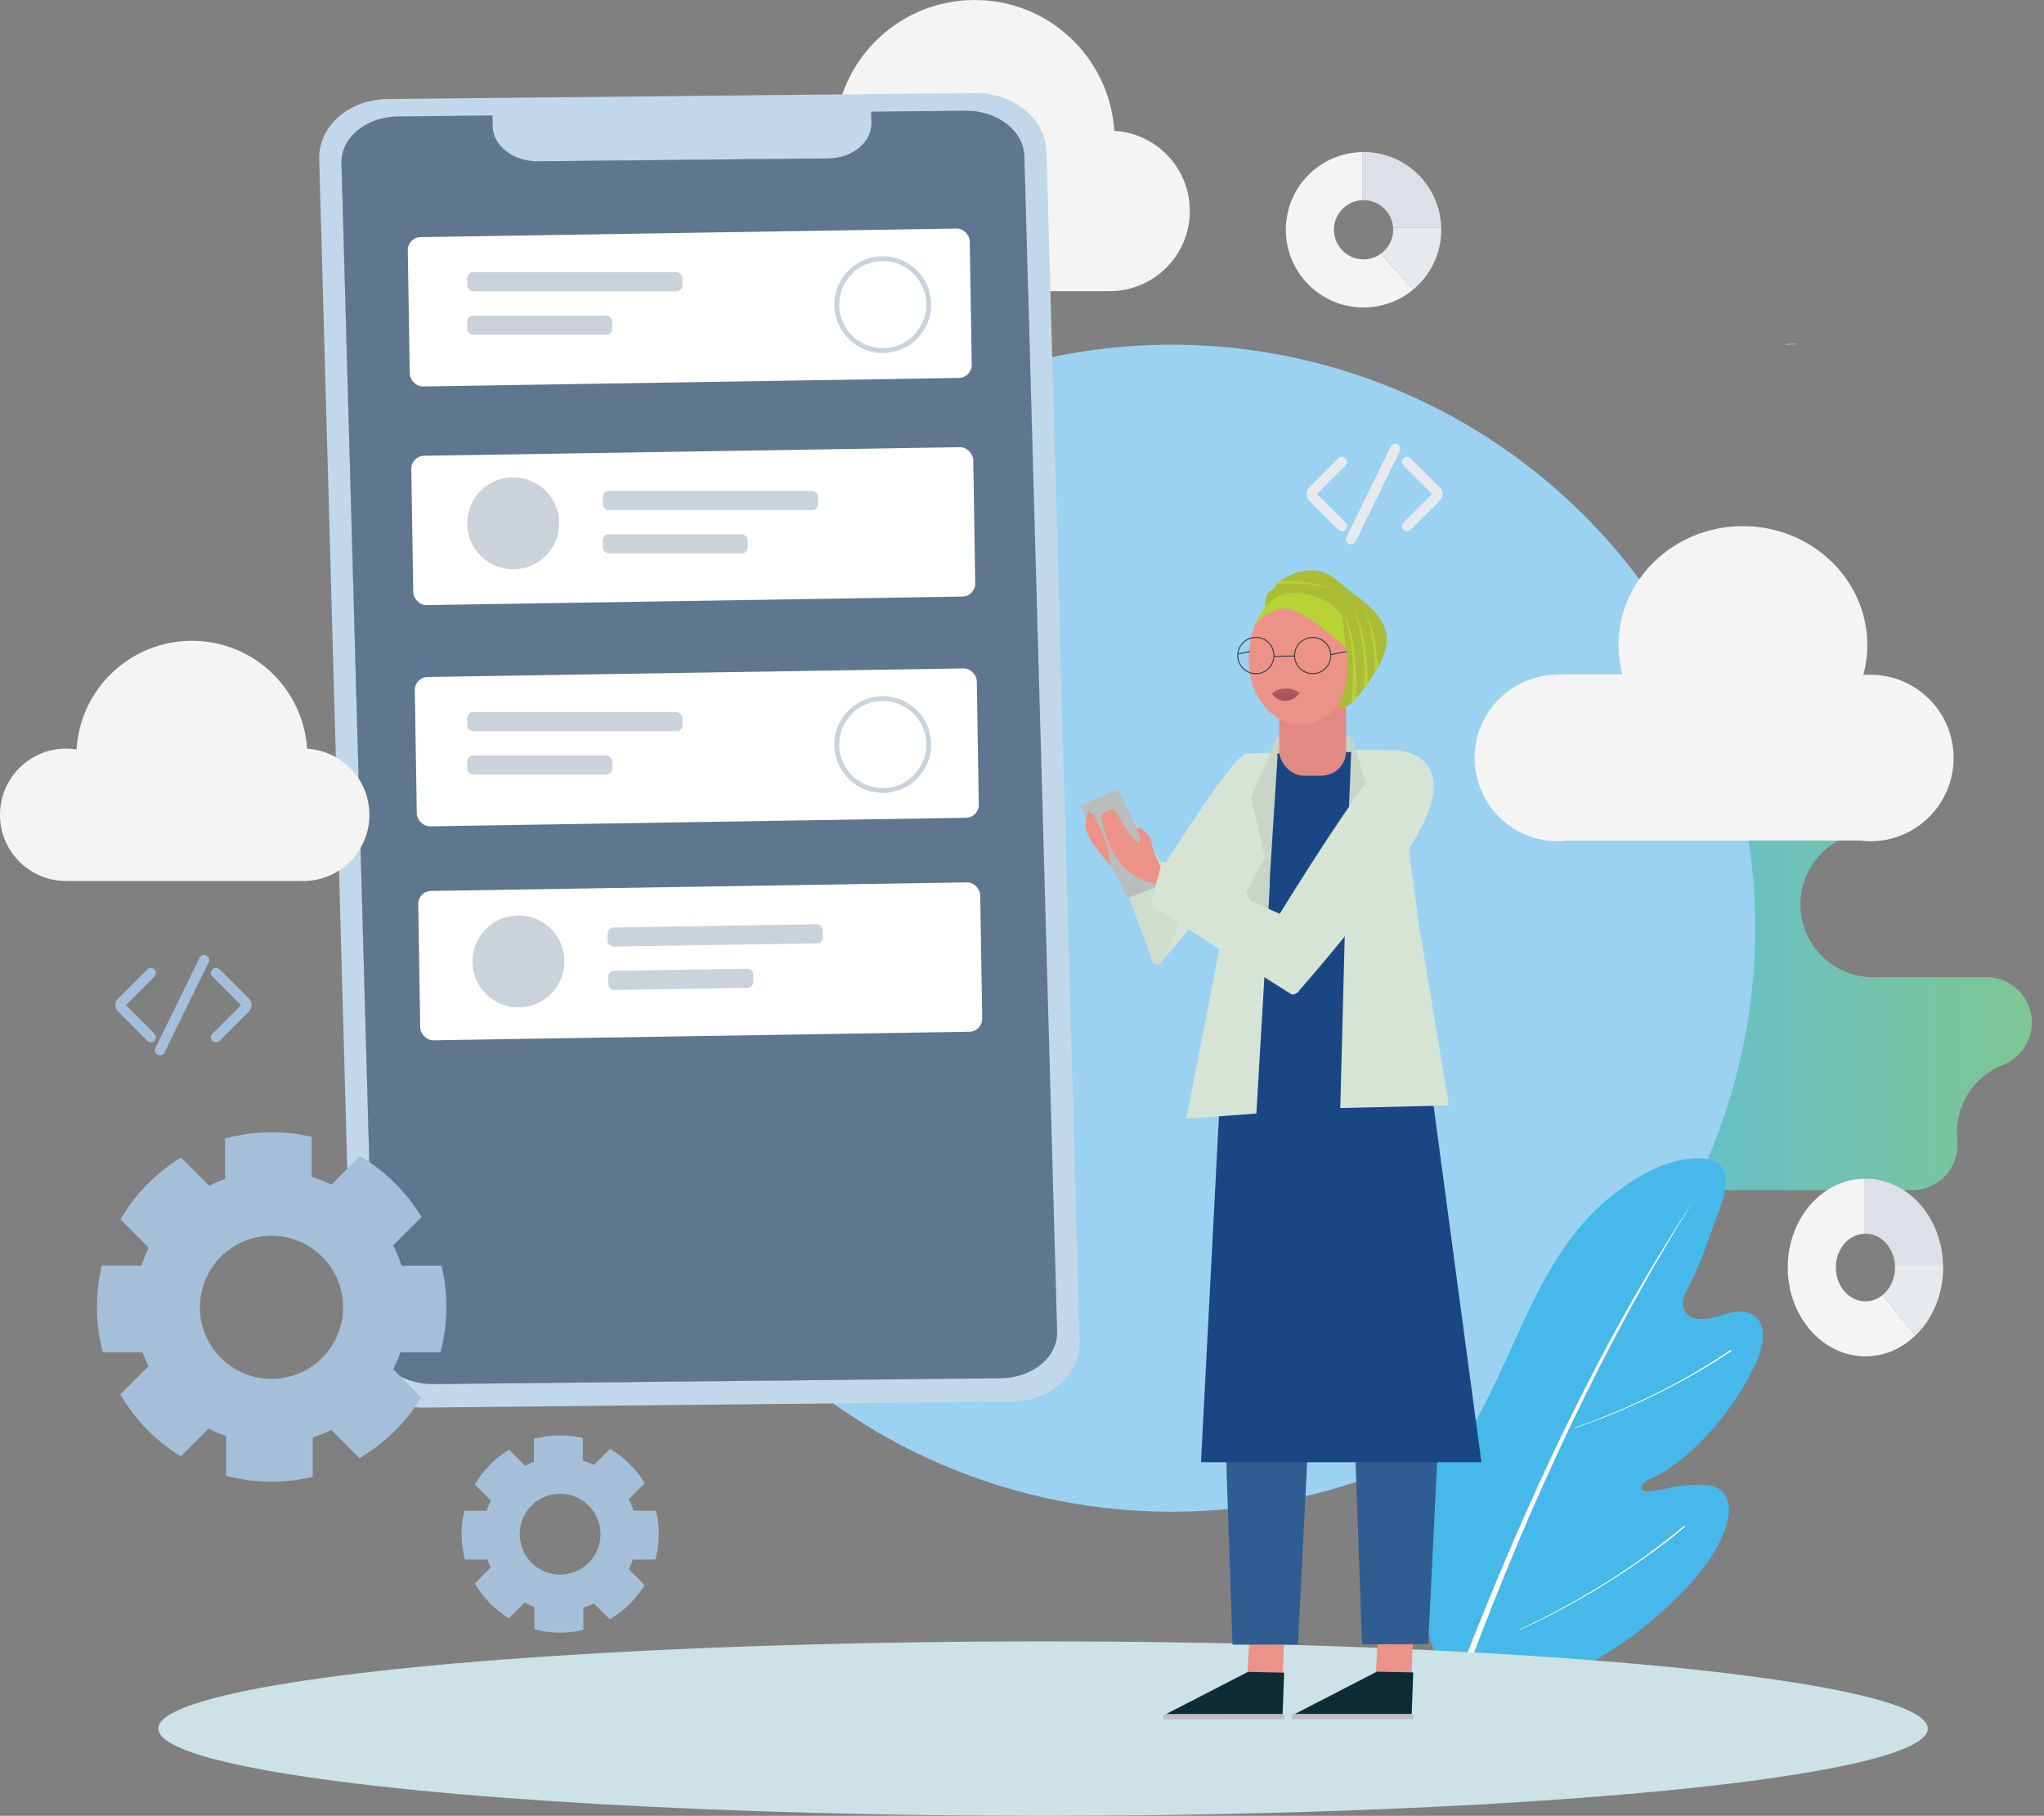 <svg xmlns="http://www.w3.org/2000/svg" xmlns:xlink="http://www.w3.org/1999/xlink" id="a" data-name="Layer 1" viewBox="0 0 423.552 376.25"><rect x="0" y="0" width="423.552" height="376.25" fill="#808080" stroke="none"/><defs><linearGradient id="b" x1="298.164" y1="201.204" x2="436.89" y2="201.204" gradientTransform="translate(8.965 -1.121)" gradientUnits="userSpaceOnUse"><stop offset="0" stop-color="#58bceb"></stop><stop offset="1" stop-color="#87c880"></stop></linearGradient></defs><path d="M354.16,246.605c-5.185,0-9.403-4.219-9.403-9.403,0-.333.018-.667.051-.992.693-6.726-3.178-13.089-9.468-15.566-3.579-1.409-5.983-4.93-5.983-8.761,0-5.021,3.922-9.146,8.928-9.392,8.17-.4,14.528-7.244,14.328-15.421-.2-8.176-6.887-14.701-15.065-14.701h-21.426c-5.185,0-9.403-4.218-9.403-9.403s4.219-9.403,9.403-9.403h70.82c5.185,0,9.403,4.218,9.403,9.403,0,5.021-3.922,9.147-8.929,9.392-8.17.4-14.528,7.244-14.328,15.421s6.887,14.7,15.065,14.7h23.483c5.185,0,9.403,4.219,9.403,9.403,0,3.83-2.405,7.351-5.983,8.76-6.29,2.478-10.16,8.84-9.468,15.564.033.326.051.661.051.995,0,5.185-4.219,9.403-9.403,9.403h-42.076Z" fill="url(#b)"></path><g><path d="M390.091,268.342c-.993.833-2.224,1.307-3.544,1.307-3.38,0-6.133-3.146-6.133-7.025,0-3.764,2.601-6.838,5.856-6.996v-11.392c-8.772.158-15.822,8.332-15.822,18.388,0,10.171,7.201,18.416,16.098,18.416,3.946,0,7.553-1.609,10.355-4.31l-6.811-8.389Z" fill="#f4f4f4"></path><path d="M402.653,262.624c0,5.658-2.23,10.734-5.75,14.106l-6.81-8.391c1.57-1.257,2.59-3.349,2.59-5.716,0-.171-.01-.343-.02-.514h9.98c.01.171.01.343.01.514Z" fill="#e6eaed"></path><path d="M402.643,262.109h-9.98c-.23-3.624-2.87-6.493-6.12-6.493-.08,0-.18,0-.27.011v-11.385c.09-.023.19-.023.27-.023,8.75,0,15.87,7.979,16.1,17.89Z" fill="#dde0e6"></path></g><g><path d="M286.091,52.599c-.993.729-2.224,1.144-3.544,1.144-3.38,0-6.133-2.752-6.133-6.145,0-3.292,2.601-5.982,5.856-6.12v-9.965c-8.772.138-15.822,7.289-15.822,16.085,0,8.897,7.201,16.111,16.098,16.111,3.946,0,7.553-1.407,10.355-3.77l-6.811-7.339Z" fill="#f4f4f4"></path><path d="M298.654,47.597c0,4.95-2.23,9.39-5.75,12.34l-6.81-7.34c1.57-1.1,2.59-2.93,2.59-5,0-.15-.01-.3-.02-.45h9.98c.01.15.01.3.01.45Z" fill="#e6eaed"></path><path d="M298.644,47.147h-9.98c-.23-3.17-2.87-5.68-6.12-5.68-.08,0-.18,0-.27.01v-9.96c.09-.02.19-.02.27-.02,8.75,0,15.87,6.98,16.1,15.65Z" fill="#dde0e6"></path></g><circle cx="242.801" cy="192.331" r="120.906" fill="#9cd2f1"></circle><g><path d="M287.894,298.697c2.459,12.099,4.933,24.185,7.406,36.284.647,3.19,1.321,6.45,2.867,9.317,0,0,0,.014.014.014h31.773c4.216-2.319,8.193-5.031,11.861-8.123,6.422-5.396,15.247-13.842,16.414-22.597.393-2.867-1.223-5.579-4.258-5.86-2.586-.225-5.172.042-7.715.478-.815.14-7.659,2.094-5.846-.675.646-.998,2.347-1.335,3.345-1.925,7.982-4.708,14.938-13.097,19.14-21.234,1.49-2.881,2.867-5.944,2.206-9.261-.478-2.389-2.6-3.541-4.947-3.373-1.883.14-3.64.942-5.481,1.335-1.686.379-4.089.436-5.298-1.026-1.546-1.841-.127-4.188.773-5.944,1.799-3.499,3.19-7.195,4.455-10.905,1.714-5.059,7.026-15.107-2.586-15.177-6.338-.042-12.338,3.387-17.229,7.111-16.877,12.858-20.644,35.118-31.886,52.024,1.054-1.588-1.644-5.481-2.445-6.759-1.574-2.529-3.85-4.848-6.998-5.087-6.507-.478-6.464,6.984-5.565,11.383Z" fill="#46b8ea"></path><path d="M304.729,344.313c12.493-33.151,27.586-65.964,46.29-95.644-19.688,29.722-34.682,62.465-47.667,95.644h1.377Z" fill="#fff"></path><path d="M358.657,279.665c-10.014,6.826-21.031,12.193-32.466,16.198,0,0,.033.098.033.098,5.744-1.966,11.366-4.295,16.814-6.979,5.444-2.691,10.756-5.659,15.78-9.093l-.161-.225h0Z" fill="#fff"></path><path d="M348.96,316.148c-10.313,8.654-21.893,15.792-34.086,21.482,0,0,.048.105.048.105,9.198-4.208,17.991-9.302,26.227-15.175,2.745-1.961,5.438-3.992,8.014-6.182l-.203-.231h0Z" fill="#fff"></path></g><ellipse cx="216.134" cy="358.176" rx="183.335" ry="18.074" fill="#cce2e6"></ellipse><path d="M246.55,43.705c0,9.187-7.442,16.629-16.629,16.629-.291,0-.582-.012-.873-.024v.024h-58.649c-.242,0-.497,0-.739-.024-8.848-.376-15.889-7.66-15.889-16.604,0-9.187,7.442-16.629,16.629-16.629.885,0,1.757.073,2.606.206.897-15.211,13.514-27.282,28.955-27.282s27.961,11.975,28.943,27.112c8.726.497,15.647,7.733,15.647,16.592Z" fill="#f4f4f4"></path><path d="M170.4,60.334h-.739v-.024c.242.024.497.024.739.024Z" fill="#1b4684"></path><path d="M404.82,157.06c0,9.53-7.73,17.25-17.26,17.25-.73,0-1.45-.05-2.16-.14h-60.42c-.71.09-1.43.14-2.16.14-9.53,0-17.26-7.72-17.26-17.25s7.73-17.26,17.26-17.26h.21v-.1h13.13c-.51-1.93-.78-3.95-.78-6.03,0-13.61,11.54-24.65,25.78-24.65s25.78,11.04,25.78,24.65c0,2.08-.27,4.1-.78,6.03-.01.05-.03.1-.04.16.48-.04.96-.06,1.44-.06.17,0,.35,0,.52.01,9.29.27,16.74,7.88,16.74,17.25Z" fill="#f4f4f4"></path><path d="M372.08,71.255v.11c-.17-.01-.35-.01-.52-.01-.48,0-.96.02-1.44.06.01-.06.03-.11.04-.16h1.92Z" fill="#cfd6de"></path><g><path d="M209.577,290.42l-52.189.527-36.512.374-5.28.053-27.77.288c-4.043.044-7.751-1.338-10.427-3.587-2.628-2.195-4.3-5.227-4.39-8.58l-1.029-36.859-.736-26.398v-.01s-.268-9.767-.268-9.767l-1.339-48.234-.427-15.003v-.021s-3.063-110.229-3.063-110.229c-.189-6.802,6.14-12.373,14.128-12.455l121.763-1.241c7.988-.082,14.628,5.365,14.817,12.167l3.184,114.456-3.809-35.866c-.234-2.098-.921-3.961-1.95-5.594l-2.006-72.088c-.145-5.267-5.606-9.485-12.208-9.417l-19.573.203.066,2.292c.103,4.026-3.909,7.338-8.965,7.388l-60.14.61c-5.057.05-9.255-3.167-9.371-7.204l-.054-2.291-19.573.203c-6.603.068-11.837,4.387-11.692,9.654l6.782,243.588c.146,5.257,5.618,9.475,12.221,9.407l9.397-.094,39.257-.402,4.117-.042,36.771-.375,28.055-.288c6.615-.068,11.837-4.387,11.692-9.643l-2.767-99.17,4.577-1.139,2.852,102.334c.189,6.791-6.141,12.373-14.14,12.454Z" fill="#c1d8ea"></path><path d="M207.365,285.583l-28.055.288-36.771.375-4.117.042-39.257.402-9.397.094c-6.603.068-12.075-4.15-12.221-9.407l-6.782-243.588c-.145-5.267,5.089-9.585,11.692-9.654l19.573-.203.054,2.291c.115,4.037,4.314,7.254,9.371,7.204l60.14-.61c5.057-.05,9.068-3.362,8.965-7.388l-.066-2.292,19.573-.203c6.602-.068,12.063,4.15,12.208,9.417l2.006,72.088c1.029,1.633,1.717,3.496,1.95,5.594l3.809,35.866.133,4.563.128,4.699.316,11.554.11,3.837.14,5.078-4.577,1.139,2.767,99.17c.146,5.257-5.077,9.575-11.692,9.643Z" fill="#c1d8ea"></path><path d="M207.365,285.583l-28.055.288-36.771.375-4.117.042-39.257.402-9.397.094c-6.603.068-12.075-4.15-12.221-9.407l-6.782-243.588c-.145-5.267,5.089-9.585,11.692-9.654l19.573-.203.054,2.291c.115,4.037,4.314,7.254,9.371,7.204l60.14-.61c5.057-.05,9.068-3.362,8.965-7.388l-.066-2.292,19.573-.203c6.602-.068,12.063,4.15,12.208,9.417l2.006,72.088,1.446,51.798.266,9.504.297,11.028,2.767,99.17c.146,5.257-5.077,9.575-11.692,9.643Z" fill="#5e768e"></path></g><path d="M76.55,168.835c0,7.58-6.14,13.72-13.72,13.72-.24,0-.48-.01-.72-.02v.02H13.72c-.2,0-.41,0-.61-.02-7.3-.31-13.11-6.32-13.11-13.7,0-7.58,6.14-13.72,13.72-13.72.73,0,1.45.06,2.15.17.74-12.55,11.15-22.51,23.89-22.51s23.07,9.88,23.88,22.37c7.2.41,12.91,6.38,12.91,13.69Z" fill="#f4f4f4"></path><path d="M13.72,182.555h-.61v-.02c.2.02.41.02.61.02Z" fill="#1b4684"></path><path d="M91.27,280.195c.8-2.99,1.23-6.14,1.23-9.38,0-2.95-.35-5.82-1.02-8.57h-8.28c-.46-1.45-1.04-2.85-1.73-4.19l5.88-5.87c-3.13-5.2-7.52-9.55-12.76-12.62h-.01l-5.9,5.9c-1.31-.64-2.67-1.19-4.09-1.62v-8.28c-2.67-.63-5.44-.96-8.3-.96-3.34,0-6.58.45-9.65,1.3v8.38c-1.12.4-2.21.87-3.26,1.42l-5.86-5.86c-5.18,3.15-9.51,7.57-12.56,12.82l5.86,5.86c-.58,1.19-1.08,2.43-1.49,3.72h-8.22c-.67,2.75-1.02,5.62-1.02,8.57,0,3.24.43,6.39,1.23,9.38h8.24c.34,1,.74,1.97,1.19,2.91l-5.82,5.82c3.05,5.25,7.37,9.67,12.55,12.83l5.76-5.76c1.16.61,2.37,1.14,3.62,1.57v8.21c3.01.81,6.17,1.24,9.43,1.24,2.93,0,5.79-.35,8.52-1.01v-8.15c1.34-.42,2.63-.94,3.87-1.55l5.81,5.81c5.25-3.06,9.66-7.39,12.8-12.58l-5.82-5.82c.59-1.13,1.09-2.31,1.51-3.52h8.29ZM56.26,285.715c-8.19,0-14.83-6.64-14.83-14.83s6.64-14.83,14.83-14.83,14.83,6.64,14.83,14.83-6.64,14.83-14.83,14.83Z" fill="#a5bfd8"></path><path d="M135.822,323.153c.452-1.688.694-3.466.694-5.294,0-1.665-.198-3.285-.576-4.837h-4.674c-.26-.818-.587-1.609-.976-2.365l3.319-3.313c-1.767-2.935-4.245-5.39-7.202-7.123h-.006l-3.33,3.33c-.739-.361-1.507-.672-2.309-.914v-4.674c-1.507-.356-3.071-.542-4.685-.542-1.885,0-3.714.254-5.447.734v4.73c-.632.226-1.247.491-1.84.801l-3.308-3.308c-2.924,1.778-5.368,4.273-7.089,7.236l3.308,3.308c-.327.672-.61,1.372-.841,2.1h-4.64c-.378,1.552-.576,3.172-.576,4.837,0,1.829.243,3.607.694,5.294h4.651c.192.564.418,1.112.672,1.643l-3.285,3.285c1.722,2.963,4.16,5.458,7.084,7.242l3.251-3.251c.655.344,1.338.643,2.043.886v4.634c1.699.457,3.483.7,5.323.7,1.654,0,3.268-.198,4.809-.57v-4.6c.756-.237,1.484-.531,2.184-.875l3.279,3.279c2.963-1.727,5.452-4.171,7.225-7.101l-3.285-3.285c.333-.638.615-1.304.852-1.987h4.679ZM116.061,326.269c-4.623,0-8.371-3.748-8.371-8.371s3.748-8.371,8.371-8.371,8.371,3.748,8.371,8.371-3.748,8.371-8.371,8.371Z" fill="#a5bfd8"></path><g><path d="M278.069,110.077c-.269,0-.537-.103-.742-.308l-6.03-6.03c-.366-.366-.567-.853-.567-1.37s.202-1.004.567-1.37l6.03-6.03c.41-.41,1.075-.41,1.485,0s.41,1.075,0,1.485l-5.915,5.915,5.915,5.915c.41.41.41,1.075,0,1.485-.205.205-.474.308-.742.308Z" fill="#e6eaed"></path><path d="M291.574,110.077c-.269,0-.537-.103-.742-.308-.41-.41-.41-1.075,0-1.485l5.915-5.915-5.915-5.915c-.41-.41-.41-1.075,0-1.485s1.075-.41,1.485,0l6.105,6.105c.714.714.714,1.876,0,2.59l-6.105,6.105c-.205.205-.474.308-.742.308ZM296.937,102.56h.007-.007Z" fill="#e6eaed"></path><path d="M279.964,112.77c-.155,0-.312-.034-.461-.107-.521-.255-.737-.884-.482-1.405l9.153-18.699c.256-.521.886-.736,1.405-.482.521.255.737.884.482,1.405l-9.153,18.699c-.183.373-.556.589-.944.589Z" fill="#e6eaed"></path></g><g><path d="M31.252,215.976c-.269,0-.537-.103-.742-.308l-6.03-6.03c-.366-.366-.567-.853-.567-1.37s.202-1.004.567-1.37l6.03-6.03c.41-.41,1.075-.41,1.485,0s.41,1.075,0,1.485l-5.915,5.915,5.915,5.915c.41.41.41,1.075,0,1.485-.205.205-.474.308-.742.308Z" fill="#a5bfda"></path><path d="M44.758,215.976c-.269,0-.537-.103-.742-.308-.41-.41-.41-1.075,0-1.485l5.915-5.915-5.915-5.915c-.41-.41-.41-1.075,0-1.485s1.075-.41,1.485,0l6.105,6.105c.714.714.714,1.876,0,2.59l-6.105,6.105c-.205.205-.474.308-.742.308ZM50.12,208.459h.007-.007Z" fill="#a5bfda"></path><path d="M33.147,218.668c-.155,0-.312-.034-.461-.107-.521-.255-.737-.884-.482-1.405l9.153-18.699c.256-.521.886-.736,1.405-.482.521.255.737.884.482,1.405l-9.153,18.699c-.183.373-.556.589-.944.589Z" fill="#a5bfda"></path></g><g><path d="M258.229,156.13s9.361.23,5.917,10.402-23.42,32.598-23.42,32.598l-3.336-13.696s17.646-28.813,20.839-29.304Z" fill="#d5e4d5"></path><path d="M246.043,186.919l-12.482-19.007-4.824,3.693,10.149,27.784s.268.625,1.414.404,5.743-12.873,5.743-12.873Z" fill="#cfddcd"></path><polygon points="264.5 156.318 280.011 156.318 280.011 152.566 264.483 153.002 264.5 156.318" fill="#c8d5c7"></polygon><g><polygon points="266.113 339.082 265.807 347.284 258.453 347.296 258.995 338.059 266.113 339.082" fill="#eb9389"></polygon><polygon points="292.802 338.997 292.502 347.24 285.075 347.252 285.613 337.969 292.802 338.997" fill="#eb9389"></polygon><polygon points="298.613 286.586 280.941 286.812 279.716 297.822 280.833 300.951 282.237 340.713 295.94 340.674 298.613 286.586" fill="#2f5c91"></polygon><polygon points="271.668 286.931 254.171 287.155 252.946 298.11 254.049 301.225 255.398 340.79 268.966 340.752 271.668 286.931" fill="#2f5c91"></polygon><polygon points="248.865 302.978 306.973 302.978 292.175 192.716 290.104 155.59 259.833 156.236 255.021 184.379 248.865 302.978" fill="#1b4684"></polygon><polygon points="263.264 155.98 258.189 156.168 254.788 167.993 251.634 179.816 252.703 196.518 245.814 231.803 260.345 230.733 263.065 184.345 263.264 155.98" fill="#d5e4d5"></polygon><polygon points="264.483 153.002 259.254 165.19 262.092 177.601 258.203 185.036 262.454 192.4 264.72 156.846 264.483 153.002" fill="#c8d5c7"></polygon><polygon points="280.929 155.403 289.304 155.459 293.852 190.485 300.233 229.057 277.727 229.583 278.987 181.074 280.929 155.403" fill="#d5e4d5"></polygon><polygon points="280.011 152.566 283.782 164.594 280.014 177.05 283.386 184.525 278.565 191.886 279.98 155.917 280.011 152.566" fill="#c8d5c7"></polygon><polygon points="266.101 346.582 265.777 355.189 241.58 355.193 258.597 346.424 266.101 346.582" fill="#0e2c35"></polygon><polygon points="241.092 356.248 266.085 356.248 266.087 355.189 241.095 355.193 241.092 356.248" fill="#bebfc0"></polygon><polygon points="292.846 346.534 292.53 355.183 268.228 355.188 285.31 346.376 292.846 346.534" fill="#0e2c35"></polygon><rect x="267.741" y="355.186" width="25.1" height="1.062" fill="#bebfc0"></rect></g><g><path d="M231.677,163.611l4.743,9.505-.196,1.926-1.032-.989s-2.446-2.208-4.139-6.038l-1.134-.299-1.753.972,12.429,14.739-6.916,2.638-9.795-19.174,7.792-3.279Z" fill="#babdbe"></path><path d="M228.167,168.688c1.858,13.695,11.262,14.392,11.262,14.392.23.174.461.333.684.5l1.587-2.558c-.474-.396-.731-.633-.731-.633,0,0-1.898-3.268-2.306-5.645-.399-2.385-2.627-3.213-2.627-3.213,0,0-.952.035-.281.796.655.761.399,2.4.399,2.4-1.311-.347-3.745-4.424-4.868-6.422-.332-.597-1.086-.799-1.675-.459l-1.443.843Z" fill="#eb9389"></path></g><rect x="265.084" y="142.481" width="13.849" height="18.239" rx="5.076" ry="5.076" transform="translate(544.016 303.2) rotate(-180)" fill="#e18a84"></rect><ellipse cx="270.253" cy="135.45" rx="14.663" ry="11.445" transform="translate(98.028 383.889) rotate(-81.889)" fill="#eb9389"></ellipse><path d="M269.268,143.628s-1.005,1.616-2.885,1.58c-2.002.041-2.8-1.501-2.8-1.501l2.785-.335,2.9.256Z" fill="#a7555d"></path><path d="M263.582,143.711c1.807-.175,3.63-.18,5.438-.014.061.006.186.016.23-.042.064-.083-.054-.147-.122-.195-.725-.504-1.595-.794-2.477-.827s-1.772.192-2.532.64c-.198.117-.391.251-.538.438Z" fill="#b35a60"></path><g><path d="M268.255,135.832c0,.048,0,.096.003.144.075,2.006,1.725,3.609,3.75,3.609,2.072,0,3.752-1.68,3.752-3.752,0-2.072-1.68-3.752-3.752-3.752s-3.752,1.68-3.752,3.752Z" fill="none" stroke="#424141" stroke-miterlimit="10" stroke-width=".216"></path><circle cx="260.238" cy="135.832" r="3.752" fill="none" stroke="#424141" stroke-miterlimit="10" stroke-width=".216"></circle></g><line x1="263.986" y1="135.993" x2="268.254" y2="135.933" fill="none" stroke="#424141" stroke-miterlimit="10" stroke-width=".216"></line><line x1="258.984" y1="134.994" x2="256.661" y2="135.508" fill="none" stroke="#424141" stroke-miterlimit="10" stroke-width=".216"></line><line x1="275.808" y1="135.636" x2="281.671" y2="134.445" fill="none" stroke="#424141" stroke-miterlimit="10" stroke-width=".216"></line><path d="M262.227,125.637c.56-.87,6.79-.57,13.53,4.14,6.75,4.7,1.62,16.49,1.62,16.49,0,0,.48,1.43,2.7-.61.26-.24.55-.53.88-.88.49-.55,1.06-1.25,1.71-2.13.23-.31.47-.65.72-1.01.48-.69,1-1.48,1.56-2.36v-.01c.02-.02.03-.03.04-.05.2-.31.38-.62.55-.92,5.45-9.58-2.62-12.97-8.4-17.99-4.8-4.18-10.1-1.21-11.97.11-.45.3-.7.52-.7.52v.06c.01.21-.06.93-1.19,1.41-1.33.56-1.05,3.23-1.05,3.23Z" fill="#abbc37"></path><path d="M281.671,136.692s-10.956-10.576-15.246-10.599-6.485,3.775-6.485,3.775c0,0,2.321-7.371,8.314-6.997s12.017,3.128,13.417,13.821Z" fill="#b7d333"></path><path d="M278.005,126.706l1.447,11.953s3.549-.759,3.409-1.967c-.14-1.208-3.942-9.557-4.856-9.986Z" fill="#abbc37"></path><path d="M280.077,145.657c.26-.24.55-.53.88-.88.31-5.85-.03-13.78-3.23-19.35.64,1.27,3.61,7.9,2.35,20.23Z" fill="#b7d333"></path><path d="M264.467,120.937v.06c7.18-.48,11.27.9,12.07,1.2-3.39-1.46-7.44-1.88-11.37-1.78-.45.3-.7.52-.7.52Z" fill="#b7d333"></path><path d="M282.667,142.647c.23-.31.47-.65.72-1.01.03-5.33-.65-11.59-3.31-16.21.59,1.16,3.13,6.81,2.59,17.22Z" fill="#b7d333"></path><path d="M282.297,125.427c.52,1.03,2.57,5.59,2.65,13.84.02-.02.03-.03.04-.05.2-.31.38-.62.55-.92-.26-4.47-1.12-9.18-3.24-12.87Z" fill="#b7d333"></path><path d="M289.304,155.459s10.914.268,6.899,12.128c-4.016,11.86-27.307,38.008-27.307,38.008l-3.889-15.969s20.574-33.594,24.298-34.167Z" fill="#d5e4d5"></path><path d="M265.267,189.388l-24.461-10.926-2.424,9.152,29.183,18.38s.693.385,1.592-.637-3.889-15.969-3.889-15.969Z" fill="#d5e4d5"></path><path d="M226.579,168.705s3.026,5.842,3.175,7.938c.149,2.096.533,2.847.533,2.847,0,0-5.576-5.742-5.342-8.544s.7-2.708.7-2.708l.934.467Z" fill="#eb9389"></path></g><rect x="84.697" y="48.239" width="116.469" height="30.955" rx="2.681" ry="2.681" transform="translate(-1.001 2.294) rotate(-.916)" fill="#fff"></rect><rect x="85.421" y="93.545" width="116.469" height="30.955" rx="2.681" ry="2.681" transform="translate(-1.725 2.311) rotate(-.916)" fill="#fff"></rect><g><circle cx="106.347" cy="108.433" r="9.526" fill="#cad2db"></circle><rect x="124.908" y="101.72" width="44.595" height="3.956" rx="1.222" ry="1.222" fill="#cad2db"></rect><rect x="124.908" y="110.711" width="30.038" height="3.956" rx="1.222" ry="1.222" fill="#cad2db"></rect></g><rect x="86.154" y="139.379" width="116.469" height="30.955" rx="2.681" ry="2.681" transform="translate(-2.458 2.329) rotate(-.916)" fill="#fff"></rect><rect x="86.864" y="183.715" width="116.469" height="30.955" rx="2.681" ry="2.681" transform="translate(-3.167 2.346) rotate(-.916)" fill="#fff"></rect><g><circle cx="107.426" cy="199.208" r="9.526" fill="#cad2db"></circle><rect x="125.906" y="191.843" width="44.595" height="3.956" rx="1.222" ry="1.222" transform="translate(-3.081 2.395) rotate(-.916)" fill="#cad2db"></rect><rect x="126.051" y="200.949" width="30.038" height="3.956" rx="1.222" ry="1.222" transform="translate(-3.227 2.282) rotate(-.916)" fill="#cad2db"></rect></g><circle cx="182.922" cy="63.121" r="9.526" fill="none" stroke="#cad2db" stroke-miterlimit="10"></circle><rect x="96.821" y="56.409" width="44.595" height="3.956" rx="1.222" ry="1.222" fill="#cad2db"></rect><rect x="96.821" y="65.4" width="30.038" height="3.956" rx="1.222" ry="1.222" fill="#cad2db"></rect><circle cx="182.922" cy="154.272" r="9.526" fill="none" stroke="#cad2db" stroke-miterlimit="10"></circle><rect x="96.821" y="147.56" width="44.595" height="3.956" rx="1.222" ry="1.222" fill="#cad2db"></rect><rect x="96.821" y="156.551" width="30.038" height="3.956" rx="1.222" ry="1.222" fill="#cad2db"></rect></svg>